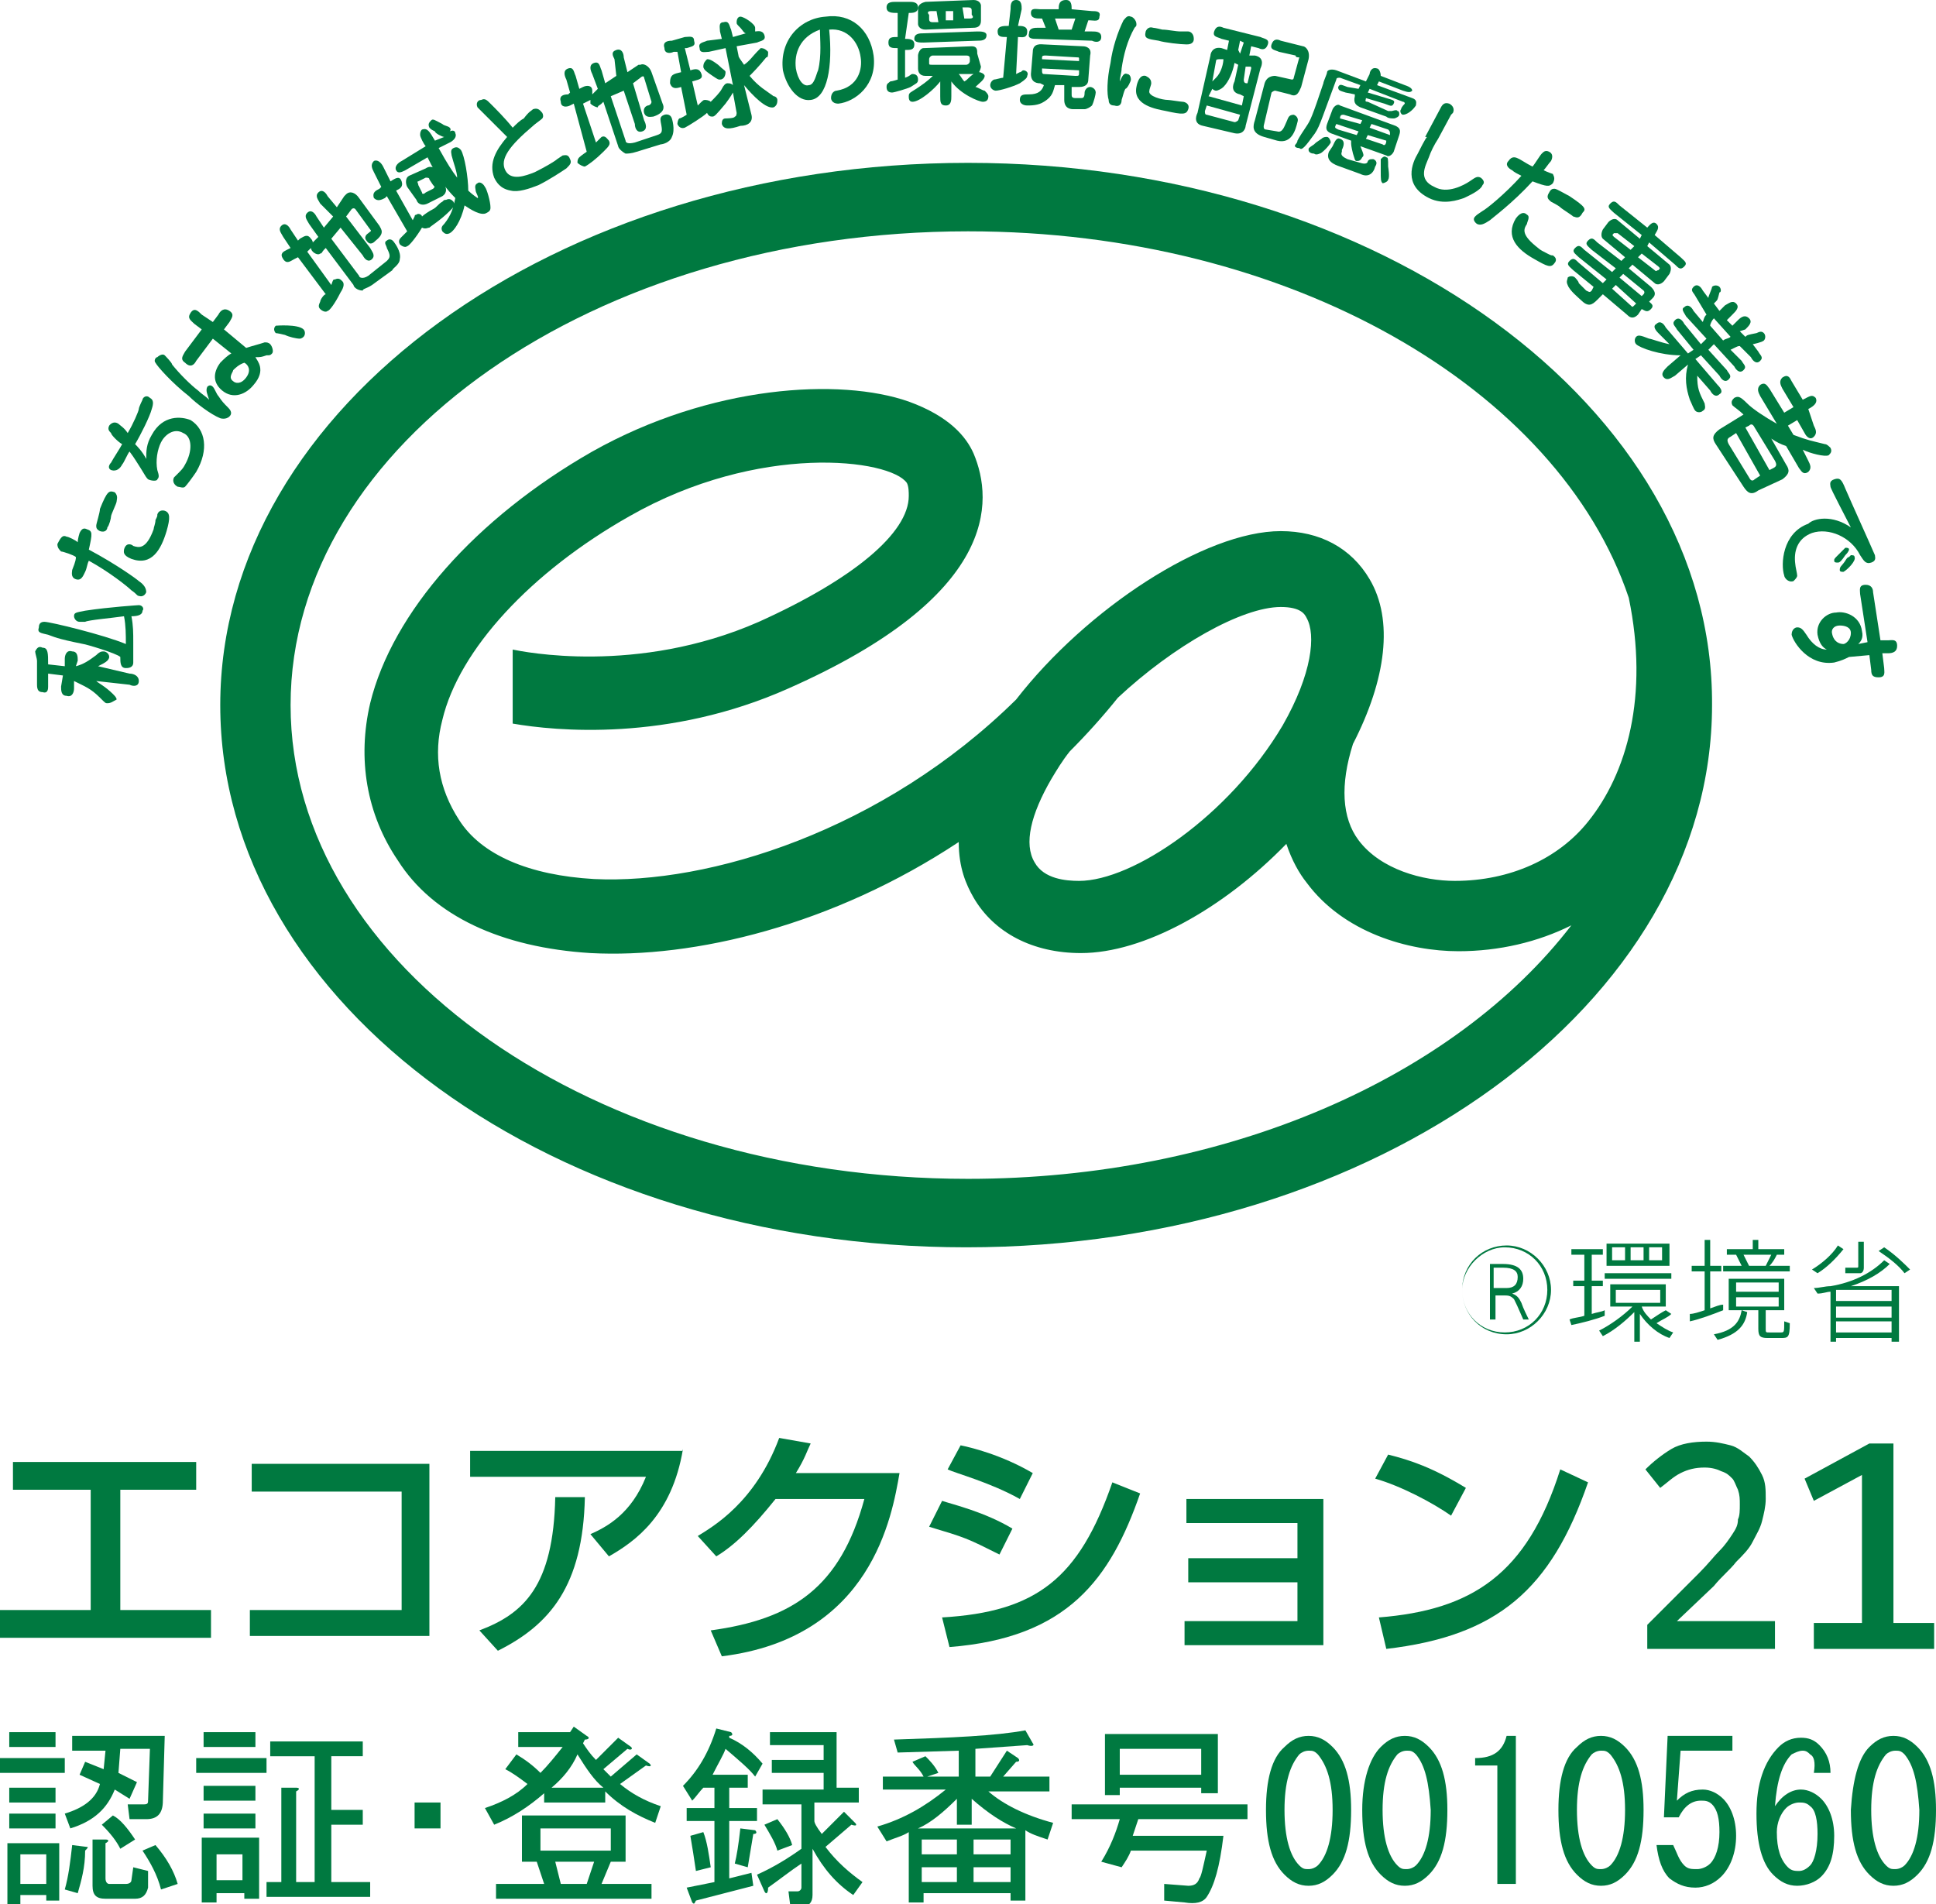 <?xml version="1.0" encoding="UTF-8"?> <svg xmlns="http://www.w3.org/2000/svg" xmlns:xlink="http://www.w3.org/1999/xlink" xmlns:a="http://ns.adobe.com/AdobeSVGViewerExtensions/3.0/" version="1.1" x="0px" y="0px" width="104.6px" height="102.9px" viewBox="0 0 104.6 102.9" style="enable-background:new 0 0 104.6 102.9;" xml:space="preserve"> <style type="text/css"> .st0{fill:#007940;} </style> <defs> </defs> <g> <g> <g> <path class="st0" d="M52.3,8.8C30,8.8,11.9,22,11.9,38.1c0,16.2,18.1,29.3,40.3,29.3c22.2,0,40.3-13.2,40.3-29.3 C92.6,22,74.5,8.8,52.3,8.8z M52.3,63.7c-20.2,0-36.6-11.5-36.6-25.6c0-14.1,16.4-25.6,36.6-25.6c17.4,0,31.9,8.5,35.7,19.8 c1.1,5.3-0.1,9.5-2.2,12.1c-1.6,2-4.2,3.2-7.2,3.2c-1.7,0-4-0.6-5.2-2.2c-0.9-1.2-1-3-0.3-5.2c1.8-3.5,2.2-6.7,0.9-8.9 c-1-1.7-2.7-2.6-4.8-2.6c-4.1,0-10.5,4.2-14.3,9.1c-7.2,7.1-16.6,10-22.8,9.7c-3.5-0.2-6.1-1.3-7.3-3.2c-1.1-1.7-1.4-3.5-0.9-5.4 c0.9-3.8,4.8-8,10.1-11c7-4,14.1-3.1,15-1.8c0.1,0.2,0.1,0.5,0.1,0.7c0,2-3,4.5-8.1,6.8c-6.6,2.9-12.8,1.6-13.3,1.5v4 c2.3,0.4,8.4,1,14.9-1.9c11.3-5,11.1-10.1,10-12.7c-0.4-0.9-1.3-2-3.5-2.8c-3.7-1.3-10.7-0.9-17.1,2.7c-6.3,3.6-10.8,8.7-12,13.6 c-0.7,3-0.2,6,1.5,8.5c1.9,3,5.6,4.7,10.4,5c5.6,0.3,13.1-1.5,19.9-6c0,1.4,0.4,2.3,0.8,3c1.1,1.9,3.2,3,5.8,3 c3.4,0,7.7-2.4,11.1-5.9c0.3,0.9,0.7,1.6,1.1,2.1c2,2.7,5.5,3.7,8.2,3.7c2.2,0,4.3-0.5,6.1-1.4C78.6,58.2,66.3,63.7,52.3,63.7z M56.8,42.1c0.3-0.5,0.6-1,1-1.5c0.9-0.9,1.8-1.9,2.6-2.9c3-2.8,6.7-4.9,8.8-4.9c1.1,0,1.3,0.4,1.4,0.6c0.5,0.9,0.3,3-1.3,5.8 c-2.9,4.9-8.1,8.4-11,8.4c-0.7,0-1.9-0.1-2.4-1C55.3,45.6,55.7,44,56.8,42.1z"></path> </g> <g> <g> <path class="st0" d="M96.2,89.1H89v-1.3l2.8-2.8c0.5-0.5,0.8-0.9,1.1-1.2c0.3-0.3,0.5-0.6,0.7-0.9c0.2-0.3,0.3-0.5,0.3-0.8 c0.1-0.2,0.1-0.5,0.1-0.8c0-0.3,0-0.5-0.1-0.8c-0.1-0.2-0.2-0.5-0.3-0.6c-0.2-0.2-0.3-0.3-0.6-0.4c-0.2-0.1-0.5-0.2-0.9-0.2 c-0.5,0-0.9,0.1-1.3,0.3c-0.4,0.2-0.7,0.5-1.1,0.8l-0.8-1c0.4-0.4,0.9-0.8,1.4-1.1c0.5-0.3,1.2-0.4,1.9-0.4 c0.5,0,0.9,0.1,1.3,0.2c0.4,0.1,0.7,0.4,1,0.6c0.3,0.3,0.5,0.6,0.7,1c0.2,0.4,0.2,0.8,0.2,1.3c0,0.4-0.1,0.8-0.2,1.2 c-0.1,0.4-0.3,0.7-0.5,1.1c-0.2,0.4-0.5,0.7-0.9,1.1c-0.3,0.4-0.8,0.8-1.2,1.3l-2,1.9h5.3V89.1z"></path> <path class="st0" d="M104.5,89.1h-6.5v-1.4h2.6v-8L98,81.1l-0.5-1.2L101,78h1.3v9.7h2.2V89.1z"></path> </g> <g> <path class="st0" d="M10.6,79v1.5H6.5V87h4.9v1.5H0V87h4.9v-6.5H0.7V79H10.6z"></path> <path class="st0" d="M23.2,79.1v9.3h-9.7V87h8.2v-6.4h-8.1v-1.5H23.2z"></path> <path class="st0" d="M36.9,78.3c-0.6,3.6-2.6,5-4,5.8l-1-1.2c0.9-0.4,2.2-1.1,3-3.1h-9.5v-1.4H36.9z M25.9,88.1 c2.4-0.9,4-2.4,4.1-7.2l1.6,0c-0.1,4.8-1.9,6.9-4.7,8.3L25.9,88.1z"></path> <path class="st0" d="M48.6,79.6c-0.4,2.3-1.5,8.9-9.6,9.9l-0.6-1.4c4.4-0.6,7-2.3,8.3-7.1h-4.8c-1.2,1.5-2.2,2.5-3.2,3.1l-1-1.1 c0.8-0.5,3.1-1.8,4.4-5.3l1.7,0.3c-0.2,0.4-0.3,0.8-0.8,1.6H48.6z"></path> <path class="st0" d="M54,84c-1.8-0.9-1.8-0.9-3.8-1.5l0.7-1.4c0.6,0.2,2.3,0.6,3.8,1.5L54,84z M50.9,87.4 c5.1-0.3,7.4-2.1,9.2-7.3l1.5,0.6c-1.6,4.6-3.9,7.8-10.3,8.3L50.9,87.4z M55.1,81c-1.6-0.9-3.5-1.4-3.9-1.6l0.7-1.3 c0.5,0.1,2.2,0.5,3.9,1.5L55.1,81z"></path> <path class="st0" d="M71.5,80.9v8H64v-1.3h6.1v-2.1h-5.9v-1.3h5.9v-1.9h-6v-1.3H71.5z"></path> <path class="st0" d="M78.4,81.9c-1-0.7-2.7-1.6-4.1-2l0.7-1.3c1.2,0.3,2.4,0.7,4.2,1.8L78.4,81.9z M74.5,87.4c5-0.4,8-2.3,9.8-8 l1.5,0.7c-2,5.8-4.9,8.3-10.9,9L74.5,87.4z"></path> </g> </g> <g> <path class="st0" d="M83.8,69.7c0,1.3-1.1,2.4-2.4,2.4c-1.4,0-2.4-1.1-2.4-2.4c0-1.4,1.1-2.4,2.4-2.4 C82.7,67.3,83.8,68.4,83.8,69.7L83.8,69.7z M79,69.7c0,1.3,1,2.3,2.3,2.3c1.3,0,2.3-1,2.3-2.3c0-1.3-1-2.3-2.3-2.3 C80.1,67.4,79,68.5,79,69.7L79,69.7z M80.5,71.2v-2.9h0.7c0.8,0,1.1,0.3,1.1,0.8c0,0.4-0.2,0.7-0.6,0.8c0.3,0.1,0.4,0.3,0.5,0.5 c0.1,0.3,0.3,0.7,0.4,0.9h-0.3c-0.3-0.7-0.4-0.9-0.5-1.1c-0.2-0.2-0.3-0.2-0.6-0.2h-0.4v1.3H80.5z M82,69c0-0.3-0.2-0.5-0.8-0.5 h-0.5v1.1h0.7C81.8,69.6,82,69.4,82,69z"></path> <path class="st0" d="M85.6,71.1v-1.6H85v-0.3h0.6v-1.4h-0.7v-0.3h1.7v0.3H86v1.4h0.6v0.3H86V71c0.3-0.1,0.5-0.1,0.7-0.2l0,0.3 c-0.5,0.2-1.3,0.4-1.8,0.5l-0.1-0.3C85,71.2,85.3,71.2,85.6,71.1z M90.3,71c-0.2,0.2-0.5,0.3-0.8,0.5c0.3,0.2,0.6,0.4,0.9,0.5 l-0.2,0.3c-0.6-0.2-1.2-0.7-1.6-1.3v1.5h-0.3v-1.6c-0.5,0.5-1.1,1-1.7,1.3l-0.2-0.3c0.6-0.3,1.3-0.8,1.8-1.3H87v-1.2h3v1.2h-1.3 c0.1,0.3,0.3,0.5,0.5,0.7c0.3-0.2,0.6-0.4,0.8-0.5L90.3,71z M90.3,68.8v0.3h-3.6v-0.3H90.3z M90.2,67.2v1.2h-3.4v-1.2H90.2z M87.1,68.1h0.7v-0.7h-0.7V68.1z M87.3,70.4h2.4v-0.7h-2.4V70.4z M88.8,68.1v-0.7h-0.7v0.7H88.8z M89.8,68.1v-0.7h-0.7v0.7H89.8z "></path> <path class="st0" d="M92.1,70.8v-2.1h-0.7v-0.3h0.7v-1.4h0.3v1.4H93v0.3h-0.6v2c0.3-0.1,0.5-0.2,0.7-0.2c0,0,0,0.1,0,0.3 c-0.5,0.2-1.3,0.5-1.8,0.6L91.3,71C91.5,71,91.8,70.9,92.1,70.8z M94.4,70.9c-0.1,0.7-0.5,1.2-1.6,1.5l-0.2-0.3 c1.1-0.2,1.4-0.7,1.5-1.3L94.4,70.9z M94.1,68.4c-0.1-0.2-0.2-0.4-0.3-0.6h-0.5v-0.3h1.4v-0.5h0.3v0.5h1.4v0.3h-0.4 c-0.1,0.2-0.2,0.4-0.4,0.6h1.1v0.3h-3.6v-0.3H94.1z M95.4,71.8c0,0.2,0,0.2,0.2,0.2c0.2,0,0.4,0,0.6,0c0.2,0,0.2,0,0.2-0.6 l0.3,0.1c0,0.8-0.1,0.8-0.5,0.8c-0.2,0-0.5,0-0.7,0c-0.4,0-0.5-0.1-0.5-0.5v-1h-1.6v-1.7h3v1.7h-1V71.8z M93.8,69.8h2.3v-0.5 h-2.3V69.8z M93.8,70.6h2.3v-0.5h-2.3V70.6z M95.4,68.4c0.1-0.2,0.2-0.4,0.3-0.6h-1.5c0.1,0.2,0.2,0.4,0.3,0.6H95.4z"></path> <path class="st0" d="M99.6,67.5c-0.4,0.5-0.9,1-1.4,1.3l-0.3-0.2c0.5-0.3,1.1-0.8,1.4-1.3L99.6,67.5z M99.2,72.3v0.2h-0.3v-2.7 c-0.2,0-0.4,0.1-0.7,0.1l-0.2-0.3c0.3,0,0.6-0.1,0.9-0.1v0h0c1.2-0.2,2.2-0.7,2.9-1.4l0.3,0.2c-0.5,0.5-1.2,0.9-2.1,1.2h2.6v3 h-0.4v-0.2H99.2z M102.2,70.3v-0.6h-3v0.6H102.2z M102.2,71.2v-0.6h-3v0.6H102.2z M102.2,72v-0.6h-3V72H102.2z M100.7,67.1v1.4 c0,0.2-0.1,0.3-0.2,0.3c-0.1,0-0.5,0-0.8,0l0-0.3c0.2,0,0.5,0,0.6,0c0.1,0,0.1,0,0.1-0.1v-1.3H100.7z M101.8,67.4 c0.6,0.4,1.1,0.9,1.4,1.2l-0.3,0.2c-0.3-0.4-0.8-0.8-1.4-1.2L101.8,67.4z"></path> </g> <g> <path class="st0" d="M4.1,36c0.4-0.1,0.7-0.3,1.1-0.6c0.2-0.2,0.3-0.2,0.4-0.2c0.1,0,0.3,0.1,0.3,0.3c0,0.1-0.1,0.2-0.1,0.2 c-0.1,0.1-0.3,0.2-0.5,0.3L7,36.4c0.2,0,0.5,0.1,0.5,0.4c0,0.3-0.3,0.3-0.5,0.2l-1.8-0.2c0.1,0.1,0.5,0.3,0.9,0.7 c0.1,0.1,0.2,0.2,0.2,0.3C6.1,37.9,6,38,5.8,38c-0.1,0-0.1,0-0.4-0.3c-0.5-0.5-0.8-0.6-1.4-0.9l0,0.4c0,0.2-0.1,0.5-0.4,0.4 c-0.3,0-0.3-0.3-0.3-0.5l0.1-0.6l-0.8-0.1c0,0.2,0,0.4,0,0.7c0,0.1,0,0.4-0.3,0.3C2.1,37.4,2,37.3,2,37c0-0.5,0-0.8,0-1.3 c0-0.1-0.1-0.4-0.1-0.5C2,35,2.1,34.9,2.3,35c0.3,0,0.3,0.3,0.3,0.9L3.5,36l0-0.4c0-0.2,0.1-0.5,0.4-0.4c0.3,0,0.3,0.3,0.3,0.5 L4.1,36L4.1,36z M4.5,34.8c-1.5-0.3-1.6-0.4-1.9-0.5c-0.4-0.1-0.6-0.1-0.5-0.4c0-0.2,0.1-0.3,0.3-0.3c0.3,0,3.2,0.7,4.4,1.2 c0-0.5,0-1-0.1-1.5c-0.7,0.1-1.9,0.2-2.1,0.3c-0.2,0-0.2,0-0.3,0c-0.2,0-0.3-0.2-0.3-0.3c0-0.2,0.1-0.2,0.6-0.3 c1.3-0.2,2.9-0.3,2.9-0.3c0.2,0,0.3,0.2,0.2,0.3c0,0.2-0.2,0.3-0.6,0.3c0.1,0.5,0.1,0.9,0.1,1.4c0,0.4,0,1,0,1.1 c0,0.3-0.3,0.3-0.4,0.3c-0.3,0-0.3-0.3-0.3-0.6C6.3,35.3,4.6,34.8,4.5,34.8z"></path> <path class="st0" d="M7.5,31.4c0.3,0.2,0.4,0.4,0.4,0.6c0,0-0.1,0.3-0.4,0.2c-0.1,0-0.1-0.1-0.4-0.3c-0.2-0.2-1.2-1-2.3-1.6 c-0.1,0.2-0.1,0.4-0.2,0.6c-0.1,0.2-0.2,0.5-0.5,0.4c-0.3-0.1-0.2-0.4-0.2-0.5c0.2-0.5,0.2-0.6,0.2-0.7c-0.1-0.1-0.7-0.3-0.8-0.3 c-0.1-0.1-0.2-0.2-0.2-0.4C3.3,29,3.4,28.9,3.6,29c0.1,0,0.5,0.2,0.6,0.3c0-0.2,0.1-0.5,0.1-0.5c0.1-0.2,0.2-0.3,0.4-0.2 c0.3,0.1,0.3,0.2,0.1,1.1C6.3,30.5,7.4,31.3,7.5,31.4z M6.3,27.1c0,0.1-0.3,0.7-0.3,0.8c0,0.1-0.1,0.5-0.2,0.6 c0,0.1-0.1,0.3-0.4,0.2c-0.2-0.1-0.2-0.2-0.2-0.3c0-0.1,0.2-0.7,0.2-0.9c0.4-1,0.5-1,0.8-0.9C6.4,26.8,6.3,27,6.3,27.1z M7.2,29.5c0.3,0.1,0.7,0.2,1.1-0.9c0-0.1,0.1-0.3,0.1-0.5c0.1-0.2,0.1-0.2,0.1-0.3c0.1-0.3,0.4-0.2,0.4-0.2 C9.2,27.7,9.2,28,9,28.7c-0.3,1-0.8,1.9-1.9,1.5c-0.5-0.2-0.4-0.4-0.4-0.5C6.8,29.3,7.1,29.4,7.2,29.5z"></path> <path class="st0" d="M6,23.4c-0.1-0.1-0.2-0.2-0.1-0.4c0,0,0.2-0.3,0.5-0.1c0.1,0.1,0.3,0.2,0.5,0.5c0.3-0.5,0.6-1.2,0.6-1.3 c0-0.1,0.2-0.5,0.2-0.5c0-0.1,0.2-0.3,0.4-0.1c0.2,0.1,0.2,0.3,0.1,0.6c-0.1,0.4-0.6,1.4-0.9,1.9c0.1,0.1,0.4,0.4,0.6,0.8 c0-0.4,0-0.8,0.3-1.3c0.6-1.1,1.6-1,2.1-0.8c0.8,0.5,1,1.6,0.3,2.8c-0.2,0.3-0.5,0.7-0.6,0.8c-0.1,0.1-0.3,0-0.4,0 c-0.2-0.1-0.3-0.3-0.2-0.5c0,0,0.1-0.1,0.2-0.2c0.2-0.2,0.3-0.3,0.4-0.5c0.4-0.7,0.4-1.5-0.1-1.7c-0.5-0.3-1,0.1-1.2,0.5 c-0.2,0.4-0.3,1-0.2,1.5c0.1,0.3,0.1,0.4,0,0.5C8.5,26,8.2,26,8,25.9c-0.1-0.1-0.1-0.1-0.4-0.6c-0.2-0.3-0.3-0.5-0.6-0.9 c-0.1,0.1-0.3,0.6-0.4,0.7c-0.1,0.2-0.3,0.4-0.6,0.3C5.8,25.3,5.9,25.1,6,25c0.1-0.2,0.5-0.8,0.6-1C6.4,23.9,6,23.5,6,23.4z"></path> <path class="st0" d="M11.2,20.9c0.1-0.1,0.2-0.1,0.3,0c0.1,0.1,0.2,0.4,0.3,0.5c0.2,0.3,0.3,0.4,0.5,0.6c0.1,0.1,0.3,0.3,0.1,0.5 c-0.2,0.2-0.5,0.1-0.5,0.1c-0.5-0.2-1.3-0.8-1.7-1.2c-0.9-0.7-1.7-1.6-1.8-1.8c-0.1-0.1,0-0.3,0.1-0.3c0.1-0.1,0.3-0.2,0.4-0.1 c0,0,0.4,0.4,0.4,0.5c0.4,0.5,1,1.1,1.4,1.4c0.2,0.2,0.4,0.3,0.6,0.5C11.2,21.3,11.1,21.1,11.2,20.9z M10.5,17.5 c-0.2-0.2-0.4-0.3-0.2-0.6c0.2-0.3,0.4-0.1,0.6,0.1l0.6,0.4l0.3-0.4c0.1-0.2,0.3-0.4,0.6-0.2c0.3,0.2,0.1,0.4,0,0.6l-0.3,0.4 l1.2,1c0.3-0.1,0.7-0.2,1-0.3c0.1,0,0.2,0,0.3,0.1c0.1,0.1,0.2,0.4,0.1,0.5c-0.1,0.1-0.1,0.1-0.3,0.1c-0.3,0.1-0.3,0.1-0.6,0.1 c0.1,0.2,0.6,0.7-0.1,1.5c-0.4,0.5-1.1,0.8-1.7,0.3c-0.6-0.5-0.4-1.1-0.1-1.5c0.2-0.2,0.4-0.4,0.6-0.5l-1-0.8l-0.9,1.2 c-0.1,0.2-0.3,0.4-0.6,0.1c-0.3-0.2-0.1-0.4,0-0.6l0.9-1.2L10.5,17.5z M12.6,20c0,0.1-0.3,0.4,0,0.6c0.1,0.1,0.4,0.2,0.7-0.2 c0.3-0.4,0.1-0.7-0.1-0.8C12.9,19.7,12.7,19.9,12.6,20z"></path> <path class="st0" d="M16.4,17.8c0.1,0.1,0.1,0.3,0,0.4c-0.1,0.1-0.2,0.1-0.2,0.1c-0.2,0-0.6-0.1-0.8-0.2 c-0.4-0.1-0.5-0.1-0.5-0.1c0,0-0.2-0.2,0-0.4C14.9,17.6,16.1,17.5,16.4,17.8z"></path> <path class="st0" d="M17.3,11c-0.1-0.2-0.3-0.4-0.1-0.6c0.2-0.2,0.4,0,0.5,0.2l0.5,0.6l0.4-0.6c0,0,0.1-0.1,0.1-0.1 c0.2-0.2,0.5-0.1,0.7,0.2l1.1,1.5c0.1,0.2,0.3,0.4-0.2,0.8c-0.1,0.1-0.3,0.3-0.5,0c0,0-0.2-0.2,0.1-0.4c0.1-0.1,0.2-0.1,0.1-0.2 l-0.8-1.1c-0.1-0.1-0.2,0-0.2,0l-0.3,0.4l1.3,1.7c0.1,0.2,0.3,0.4,0.1,0.6c-0.2,0.2-0.4,0-0.5-0.2l-1.2-1.5l-0.5,0.6l1.5,2 c0,0.1,0.2,0.2,0.5,0l1-0.8c0.2-0.2,0.2-0.3,0-0.7c0-0.1-0.2-0.3,0-0.4c0,0,0.2-0.2,0.4,0.1c0,0,0.4,0.5,0.3,0.9 c0,0.3-0.4,0.5-0.4,0.6l-1.1,0.8c-0.3,0.2-0.5,0.2-0.5,0.3c-0.3,0-0.5-0.2-0.5-0.3l-1.5-2l-0.1,0.1c-0.1,0.1-0.1,0.2-0.2,0.2 c-0.1,0.1-0.3,0-0.4-0.1c-0.1-0.1-0.1-0.2-0.1-0.2l-0.1,0.1l-0.1,0.1l1.3,1.8c0.1-0.3,0.1-0.3,0.2-0.3c0.2-0.1,0.3,0,0.4,0.1 c0.1,0.1,0.1,0.3-0.1,0.6c-0.3,0.6-0.6,1-0.7,1c-0.1,0.1-0.3,0-0.4-0.1c-0.1-0.1-0.1-0.2,0-0.4c0-0.1,0.2-0.4,0.3-0.4l-1.5-2 l-0.2,0.1c-0.2,0.1-0.4,0.3-0.6,0c-0.2-0.3,0-0.4,0.2-0.5l0.2-0.1l-0.4-0.6c-0.1-0.2-0.3-0.4-0.1-0.6c0.2-0.2,0.4,0,0.5,0.2 l0.4,0.6l0.1-0.1c0.2-0.1,0.4-0.3,0.6,0c0.1,0.1,0.1,0.2,0.1,0.2l0.1-0.1l0.2-0.2l-0.5-0.7c-0.1-0.2-0.3-0.4-0.1-0.6 c0.2-0.2,0.4,0,0.5,0.2l0.4,0.6l0.5-0.6L17.3,11z"></path> <path class="st0" d="M22.3,11.9c0,0,0.1-0.2,0.1-0.2c0-0.1,0.1-0.1,0.1-0.1c0.1-0.1,0.3,0,0.3,0.1c0.1-0.1,0.4-0.3,0.6-0.4 c0.2-0.1,0.3-0.3,0.5-0.4c0.1-0.1,0.1-0.1,0.2-0.1c0.2-0.1,0.3,0,0.4,0.1c0.1,0.2,0,0.3-0.2,0.5c-0.5,0.5-1,0.8-1.1,0.9 c-0.1,0-0.2,0.1-0.4,0c-0.3,0.5-0.7,1-0.8,1c-0.1,0.1-0.3,0-0.4-0.1c-0.1-0.2,0-0.3,0.1-0.4c0,0,0.2-0.2,0.3-0.3l-1.1-1.9 l-0.1,0.1c-0.2,0.1-0.4,0.2-0.6,0c-0.1-0.3,0.1-0.4,0.3-0.5l0.1-0.1l-0.4-0.8c-0.1-0.2-0.2-0.4,0-0.6c0.2-0.1,0.4,0.1,0.5,0.3 l0.4,0.8c0.3-0.2,0.5-0.3,0.6,0c0.1,0.3-0.1,0.4-0.3,0.5L22.3,11.9z M21.9,9.2c-0.2,0.1-0.4,0.2-0.5,0c-0.1-0.2,0.1-0.4,0.3-0.5 L23,7.9c-0.1-0.1-0.3-0.5-0.3-0.6c0-0.1,0-0.2,0.1-0.3c0.3-0.1,0.4,0.1,0.7,0.6L24,7.4c-0.1,0-0.5-0.2-0.5-0.3 C23.3,7,23.3,7,23.2,6.9c-0.1-0.2,0-0.3,0.1-0.4c0.1-0.1,0.2,0,0.6,0.2c0.1,0.1,0.3,0.1,0.4,0.2c0.1,0.1,0,0.2,0,0.2 c0.2-0.1,0.3,0,0.3,0.1c0.1,0.2-0.1,0.4-0.3,0.5l-0.6,0.3c0.5,0.9,0.7,1.2,1,1.6c0-0.3-0.2-0.8-0.3-1.2c0-0.1-0.1-0.3,0.1-0.4 c0.2-0.1,0.3,0,0.4,0.1c0.2,0.3,0.4,1.5,0.4,2.2c0.2,0.2,0.5,0.4,0.5,0.4c0.1,0-0.1-0.3-0.1-0.4c0-0.1-0.1-0.3,0.1-0.4 c0.1-0.1,0.3,0,0.4,0.2c0.1,0.1,0.3,0.8,0.3,1.1c0,0.1,0,0.2-0.2,0.3c-0.3,0.2-0.9-0.2-1.2-0.4c-0.2,0.9-0.6,1.4-0.8,1.5 c-0.2,0.1-0.3,0-0.4-0.1c-0.1-0.2,0-0.3,0.1-0.4c0.4-0.5,0.5-0.9,0.6-1.4c-0.2-0.2-0.7-0.7-1.3-1.8l-0.2-0.4L21.9,9.2z M22,10.1 c-0.1-0.2-0.1-0.5,0.1-0.6L23,9.1c0.3-0.2,0.5,0,0.6,0.1L24,10c0.1,0.1,0.2,0.4-0.1,0.6l-0.8,0.4c-0.2,0.1-0.5,0.1-0.6-0.2 L22,10.1z M23.2,9.7c0-0.1-0.1-0.1-0.2-0.1l-0.4,0.2c-0.1,0,0,0.1,0,0.2l0.2,0.4c0,0.1,0.1,0.1,0.2,0l0.4-0.2 c0.1-0.1,0.1-0.1,0-0.2L23.2,9.7z"></path> <path class="st0" d="M26.4,6.4C26,6,25.9,5.9,25.8,5.8c-0.1-0.2,0-0.4,0.2-0.4c0.2-0.1,0.3,0,0.5,0.2c0.3,0.3,0.8,0.8,1.2,1.3 c0.2-0.2,0.4-0.4,0.6-0.5C28.6,6,28.7,6,28.8,5.9c0.3-0.1,0.4,0.1,0.5,0.2c0.1,0.2,0,0.3,0,0.3c-0.1,0.1-0.4,0.3-0.5,0.4 c-1.3,1.1-1.8,1.8-1.5,2.4c0.3,0.6,1.1,0.3,1.6,0.1c0.6-0.3,1.1-0.6,1.2-0.7c0,0,0.3-0.2,0.3-0.2c0.1,0,0.3-0.1,0.4,0.2 c0.1,0.2,0,0.3-0.2,0.5c-0.3,0.2-0.9,0.6-1.5,0.9c-0.5,0.2-1.1,0.4-1.5,0.3c-0.6-0.1-0.8-0.5-0.9-0.7c-0.3-0.8,0.1-1.5,0.7-2.2 C27.1,7.1,26.7,6.7,26.4,6.4z"></path> <path class="st0" d="M33.2,3.2C33.1,3,33,2.8,33.3,2.7c0.3-0.1,0.4,0.2,0.4,0.4l0.2,0.8l0.6-0.4c0,0,0.1,0,0.1,0 c0.2-0.1,0.5,0.1,0.6,0.4l0.6,1.7c0.1,0.2,0.1,0.5-0.5,0.7c-0.1,0-0.4,0.1-0.5-0.2c0,0-0.1-0.3,0.2-0.4c0.1,0,0.2-0.1,0.2-0.2 l-0.4-1.3c0-0.1-0.1-0.1-0.2,0l-0.4,0.3l0.6,2c0.1,0.2,0.2,0.5-0.1,0.6c-0.3,0.1-0.4-0.2-0.4-0.4l-0.6-1.8L33,5.2l0.8,2.4 c0,0.1,0.1,0.2,0.5,0.1l1.2-0.4c0.3-0.1,0.3-0.2,0.2-0.7c0-0.1-0.1-0.3,0.2-0.4c0,0,0.3-0.1,0.4,0.2c0,0,0.2,0.6,0,1 c-0.1,0.3-0.5,0.4-0.6,0.4l-1.3,0.4c-0.3,0.1-0.5,0.1-0.6,0.1c-0.2-0.1-0.4-0.3-0.4-0.4l-0.8-2.4l-0.1,0.1 c-0.1,0.1-0.2,0.1-0.2,0.2c-0.1,0-0.3-0.1-0.4-0.2c0-0.1,0-0.2,0-0.2l-0.2,0.1l-0.2,0.1l0.7,2.1c0.2-0.2,0.2-0.2,0.3-0.3 c0.2-0.1,0.3,0.1,0.4,0.2c0.1,0.2,0,0.3-0.3,0.6c-0.4,0.4-0.8,0.7-1,0.8c-0.1,0-0.3-0.1-0.4-0.2c0-0.1,0-0.2,0.1-0.3 c0.1-0.1,0.4-0.3,0.4-0.3L31,5.6l-0.2,0.1c-0.2,0.1-0.5,0.1-0.5-0.2c-0.1-0.3,0.1-0.4,0.4-0.4L30.8,5l-0.2-0.7 c-0.1-0.2-0.2-0.5,0.1-0.6c0.3-0.1,0.3,0.2,0.4,0.4l0.2,0.7l0.2-0.1c0.2-0.1,0.5-0.1,0.5,0.2c0,0.1,0,0.2,0,0.2l0.1-0.1l0.2-0.2 l-0.3-0.8c-0.1-0.2-0.2-0.5,0.1-0.6c0.3-0.1,0.3,0.2,0.4,0.4l0.2,0.7l0.6-0.4L33.2,3.2z"></path> <path class="st0" d="M37.3,3.8c0.3-0.1,0.5-0.1,0.6,0.2c0.1,0.3-0.2,0.3-0.5,0.4l0.3,1.3C38,5.4,38,5.4,38.1,5.4 c0,0,0.2,0,0.3,0.1c0.2-0.2,0.5-0.5,0.6-0.7c0.1-0.2,0.2-0.3,0.3-0.3c0.1,0,0.2,0,0.3,0.1l-0.4-2l-0.9,0.2 c-0.2,0-0.5,0.1-0.5-0.2c-0.1-0.3,0.2-0.3,0.4-0.4L39,2.1l-0.1-0.4c0-0.2-0.1-0.5,0.2-0.5c0.3-0.1,0.3,0.2,0.4,0.4L39.6,2 l0.7-0.2c-0.1,0-0.2-0.2-0.3-0.3c-0.2-0.2-0.2-0.2-0.2-0.3c0-0.2,0.1-0.3,0.2-0.3c0.2,0,0.8,0.4,0.8,0.6c0,0.1,0,0.1,0,0.2 c0.1,0,0.4-0.1,0.5,0.2c0.1,0.3-0.2,0.3-0.4,0.4l-1.1,0.2l0.1,0.5c0,0.1,0.1,0.2,0.3,0.5c0.3-0.2,0.5-0.5,0.7-0.7 c0.1-0.1,0.2-0.2,0.2-0.2c0.2,0,0.3,0.1,0.4,0.2c0,0.2,0,0.3-0.1,0.3C41,3.6,40.6,4,40.5,4.1c0.5,0.6,0.9,0.8,1.3,1.1 c0.1,0,0.2,0.1,0.2,0.2c0,0.1,0,0.3-0.2,0.4c-0.4,0.1-1.1-0.6-1.6-1.2l0.4,1.6c0.1,0.4-0.2,0.6-0.6,0.6C39.4,7,39.1,7,39,6.7 c0-0.1,0-0.3,0.2-0.3c0,0,0.5,0,0.5-0.1c0.1,0,0.1-0.2,0.1-0.2l-0.2-1.1c-0.1,0.2-0.4,0.6-0.4,0.6c-0.5,0.6-0.6,0.7-0.7,0.7 c-0.1,0-0.2,0-0.3-0.2c-0.2,0.2-1,0.7-1.2,0.8c-0.3,0.1-0.4-0.2-0.4-0.2c0,0,0-0.2,0.1-0.3c0.1,0,0.4-0.2,0.4-0.2l-0.3-1.5 c-0.3,0.1-0.5,0.1-0.6-0.2C36.2,4,36.4,4,36.8,3.9l-0.2-1.1l-0.2,0c-0.2,0.1-0.5,0.1-0.5-0.2c-0.1-0.3,0.1-0.4,0.4-0.4L37,2 c0.2,0,0.5-0.1,0.5,0.2c0.1,0.3-0.1,0.3-0.4,0.4l-0.1,0L37.3,3.8z M38.9,4.3c-0.1,0-0.1,0-0.4-0.2c0,0-0.3-0.2-0.4-0.3 C38.1,3.8,38,3.7,38,3.6c0-0.2,0.1-0.3,0.2-0.4c0.1,0,0.2,0,0.6,0.3c0.3,0.3,0.4,0.3,0.4,0.4C39.2,4.1,39.1,4.3,38.9,4.3z"></path> <path class="st0" d="M43.8,5.4c-0.7,0.1-1.3-0.7-1.5-1.6c-0.2-1.6,0.9-2.8,2.3-2.9C46,0.7,47,1.6,47.2,3c0.2,1.6-1,2.5-1.9,2.6 c-0.4,0-0.4-0.3-0.4-0.3c0-0.3,0.2-0.4,0.3-0.4c1.2-0.2,1.4-1.2,1.3-1.8c-0.1-0.8-0.7-1.6-1.7-1.5C45,3.6,44.7,5.3,43.8,5.4z M43,3.7c0.1,0.6,0.4,1,0.7,0.9c0.3,0,0.4-0.6,0.5-0.8c0.2-0.8,0.1-1.7,0.1-2.2C43.2,2,42.9,2.9,43,3.7z"></path> <path class="st0" d="M48.9,2.1c0.2,0,0.5,0,0.5,0.3c0,0.3-0.2,0.3-0.5,0.3l0,1.5C49.2,4.1,49.2,4,49.3,4c0.2,0,0.3,0.1,0.3,0.3 c0,0.2-0.1,0.2-0.4,0.4C49,4.8,48.3,5,48.2,5c-0.2,0-0.3-0.1-0.3-0.3c0-0.2,0.1-0.2,0.2-0.3c0.1,0,0.4-0.1,0.4-0.1l0-1.7 c-0.3,0-0.5,0-0.5-0.3c0-0.3,0.2-0.3,0.5-0.3l0-1.3c-0.3,0-0.6,0-0.6-0.3c0-0.3,0.3-0.3,0.5-0.3l0.7,0c0.2,0,0.5,0,0.5,0.3 c0,0.3-0.3,0.3-0.5,0.3L48.9,2.1z M53,3.6c0,0,0,0.1-0.1,0.3c0.1,0,0.3,0.1,0.3,0.2c0,0.2-0.3,0.4-0.5,0.6c0.1,0,0.4,0.2,0.5,0.2 c0.1,0.1,0.2,0.2,0.2,0.3c0,0.2-0.1,0.3-0.3,0.3c-0.2,0-1.2-0.4-1.7-1.1l0,0.8c0,0.2,0,0.5-0.3,0.5c-0.3,0-0.3-0.2-0.3-0.5l0-0.8 c-0.3,0.4-1.1,1.1-1.5,1.1c-0.2,0-0.2-0.2-0.2-0.3c0-0.2,0.1-0.2,0.4-0.4c0.3-0.2,0.6-0.4,0.9-0.7l-0.4,0c-0.3,0-0.4-0.2-0.4-0.4 l0-0.7c0-0.1,0.1-0.4,0.3-0.4l2.6-0.1c0.3,0,0.3,0.2,0.3,0.4L53,3.6z M49.9,2.3c-0.2,0-0.5,0-0.5-0.2c0-0.3,0.3-0.3,0.5-0.3 l2.9-0.1c0.2,0,0.5,0,0.5,0.2c0,0.3-0.3,0.3-0.5,0.3L49.9,2.3z M52.6,0C52.9,0,53,0.2,53,0.3l0,0.8c0,0.1,0,0.4-0.4,0.4L50,1.6 c-0.3,0-0.4-0.2-0.4-0.3l0-0.8c0-0.1,0-0.3,0.4-0.4L52.6,0z M50.6,0.6l-0.3,0c-0.2,0-0.2,0.1-0.1,0.2l0,0.2c0,0.1,0,0.2,0.2,0.2 l0.3,0L50.6,0.6z M50.4,3c-0.1,0-0.2,0.1-0.2,0.2l0,0.2c0,0.1,0,0.1,0.2,0.1l1.8,0c0.1,0,0.2-0.1,0.2-0.2l0-0.1 c0-0.1,0-0.2-0.2-0.2L50.4,3z M51.1,1.1l0.4,0l0-0.5l-0.4,0L51.1,1.1z M51.8,4c0.1,0.1,0.2,0.3,0.3,0.4c0.2-0.1,0.2-0.2,0.5-0.4 c0,0,0,0-0.1,0L51.8,4z M52.1,1l0.3,0c0.2,0,0.2-0.1,0.1-0.2l0-0.2c0-0.1,0-0.2-0.2-0.2l-0.3,0L52.1,1z"></path> <path class="st0" d="M54.9,4c0,0,0.2-0.1,0.2-0.1c0.1,0,0.1-0.1,0.2-0.1c0.1,0,0.3,0.1,0.2,0.3c0,0.1-0.1,0.2-0.4,0.4 c-0.4,0.2-1.1,0.4-1.3,0.4c-0.1,0-0.3-0.1-0.3-0.3c0,0,0-0.2,0.2-0.3c0.1,0,0.4-0.1,0.5-0.1L54.4,2c-0.3,0-0.5,0-0.5-0.3 c0-0.3,0.3-0.3,0.6-0.3l0.1-0.9c0-0.2,0-0.5,0.3-0.5c0.3,0,0.3,0.3,0.3,0.5L55,1.4c0.2,0,0.5,0,0.5,0.3C55.5,2.1,55.2,2,55,2 L54.9,4z M56.2,4.5c-0.1,0-0.5,0-0.5-0.5l0.1-1.2c0-0.5,0.5-0.4,0.6-0.4l2.1,0.1c0.2,0,0.5,0.1,0.4,0.5l-0.1,1.3 c0,0.4-0.4,0.4-0.5,0.4l-0.4,0l0,0.4c0,0.1,0,0.2,0.2,0.2l0.3,0c0.1,0,0.2,0,0.2-0.3c0-0.1,0.1-0.3,0.3-0.3 c0.1,0,0.3,0.1,0.3,0.3c0,0.1-0.1,0.5-0.2,0.7c-0.1,0.1-0.3,0.2-0.4,0.2l-0.6,0c-0.1,0-0.5,0-0.5-0.5l0-0.8l-0.5,0 c-0.1,0.3-0.1,0.6-0.6,0.9c-0.3,0.2-0.7,0.2-0.9,0.2c-0.2,0-0.4-0.1-0.4-0.3c0-0.3,0.2-0.3,0.5-0.3c0.5,0,0.7-0.2,0.8-0.5 L56.2,4.5z M57.2,0.5c0-0.2,0-0.5,0.4-0.5c0.3,0,0.3,0.3,0.3,0.5l1.1,0.1c0.2,0,0.5,0,0.4,0.3c0,0.3-0.3,0.2-0.5,0.2l-0.1,0 l-0.2,0.6l0.4,0c0.2,0,0.5,0,0.5,0.3c0,0.3-0.3,0.3-0.5,0.2L56,2.1c-0.2,0-0.5,0-0.4-0.3c0-0.3,0.3-0.3,0.5-0.3l0.4,0L56.3,1 l-0.1,0c-0.2,0-0.5,0-0.5-0.3c0-0.3,0.3-0.2,0.5-0.2L57.2,0.5z M56.3,3.7l0,0.1c0,0.1,0,0.2,0.1,0.2l1.7,0.1c0.2,0,0.2,0,0.2-0.2 l0-0.1L56.3,3.7z M58.3,3.3l0-0.1c0-0.1,0-0.1-0.1-0.1l-1.7-0.1c-0.1,0-0.2,0-0.2,0.1l0,0.1L58.3,3.3z M57,1l0.2,0.6l0.7,0 l0.2-0.6L57,1z"></path> <path class="st0" d="M60.9,4c0.1,0,0.2,0.1,0.2,0.3c0,0.1-0.2,0.5-0.3,0.5c-0.1,0.2-0.1,0.3-0.2,0.6c0,0.2-0.1,0.4-0.4,0.3 c-0.2,0-0.3-0.1-0.3-0.3c-0.1-0.3-0.1-1.1,0.1-2c0.1-0.8,0.4-1.7,0.7-2.3c0.1-0.1,0.2-0.3,0.4-0.2c0.1,0,0.3,0.2,0.3,0.4 c0,0.1,0,0.1-0.1,0.2c-0.4,0.7-0.6,1.5-0.7,2.2c0,0.2-0.1,0.5-0.1,0.7C60.6,4.2,60.7,3.9,60.9,4z M62.2,4.5 c0,0.1-0.1,0.3-0.1,0.4c-0.1,0.3,0.7,0.5,1,0.5c0.1,0,0.7,0.1,0.8,0.1c0.1,0,0.4,0.1,0.3,0.4C64.1,6.2,63.9,6.2,63,6 c-0.5-0.1-1.8-0.3-1.6-1.3c0,0,0.1-0.7,0.5-0.6C62.1,4.2,62.2,4.3,62.2,4.5z M62.3,1.5c0.1,0,0.5,0.1,0.5,0.1 c0.3,0,0.7,0.1,1,0.1c0.1,0,0.4,0,0.4,0c0.1,0,0.3,0.1,0.3,0.4c0,0.3-0.3,0.3-0.4,0.3c-0.3,0-1.2-0.1-1.5-0.2 c-0.6-0.1-0.8-0.1-0.7-0.5C61.9,1.7,62,1.4,62.3,1.5z"></path> <path class="st0" d="M67.5,3L67.8,3c0.5,0.1,0.4,0.5,0.3,0.7l-0.8,3.1c0,0.1-0.1,0.5-0.6,0.4L65,6.8c-0.5-0.1-0.4-0.5-0.3-0.7 L65.4,3c0-0.1,0.1-0.5,0.6-0.4l0.3,0.1l0.1-0.5L66,2.1c-0.2-0.1-0.5-0.1-0.4-0.4c0.1-0.3,0.3-0.3,0.5-0.2l2,0.5 c0.2,0.1,0.5,0.1,0.4,0.4c-0.1,0.3-0.3,0.3-0.5,0.2l-0.4-0.1L67.5,3z M65.2,5.7L65.1,6c0,0.1,0,0.2,0.1,0.2l1.5,0.4 c0.1,0,0.2-0.1,0.2-0.1L67,6.2L65.2,5.7z M65.3,5.2l1.8,0.5l0.1-0.5L67,5.1c-0.5-0.1-0.4-0.5-0.3-0.7l0.2-0.9l-0.2-0.1 c-0.1,0.5-0.3,1-0.6,1.3c-0.1,0.1-0.3,0.2-0.4,0.2c0,0-0.1,0-0.2-0.1L65.3,5.2z M65.5,4.4c0,0,0.2-0.2,0.2-0.2 c0.3-0.3,0.4-0.8,0.4-1l-0.2,0c-0.1,0-0.2,0-0.2,0.1L65.5,4.4z M67.2,2.3l-0.2-0.1l-0.1,0.5L67,2.9L67.2,2.3z M67.2,4.3 c0,0.2,0.1,0.2,0.2,0.2l0,0l0.2-0.8c0-0.1,0-0.1-0.1-0.1l-0.2,0L67.2,4.3z M70.4,2.5c0.1,0,0.4,0.2,0.3,0.7l-0.4,1.5 c-0.1,0.2-0.2,0.6-0.6,0.4l-0.8-0.2c-0.1,0-0.2,0.1-0.2,0.1l-0.4,1.7c0,0-0.1,0.3,0.1,0.3l0.6,0.1c0.3,0.1,0.4-0.3,0.5-0.5 c0.1-0.2,0.1-0.4,0.4-0.4c0,0,0.3,0.1,0.2,0.4c-0.1,0.4-0.3,1.2-1.1,1l-0.7-0.2c-0.7-0.2-0.6-0.6-0.5-0.9l0.5-1.9 c0.1-0.5,0.5-0.5,0.6-0.5l0.9,0.2c0.1,0,0.1-0.1,0.1-0.1l0.3-1.1C70.1,3.1,70,3.1,70,3l-0.9-0.2c-0.2-0.1-0.5-0.1-0.4-0.4 c0.1-0.3,0.3-0.3,0.5-0.2L70.4,2.5z"></path> <path class="st0" d="M73.4,4.8l0.1-0.2l-1.1-0.4c-0.1,0-0.2,0-0.2,0.1c-0.9,2.4-0.9,2.6-1.3,3.1c-0.5,0.7-0.6,0.7-0.7,0.6 C70,8,69.9,7.9,70,7.8c0,0,0.1-0.1,0.1-0.2c0.1-0.2,0.3-0.5,0.5-0.8c0.2-0.3,0.3-0.5,0.9-2.3c0-0.1,0.2-0.5,0.2-0.6 c0-0.1,0.2-0.2,0.5-0.1l1.6,0.6L74,4c0-0.1,0.1-0.4,0.4-0.3c0.1,0,0.2,0.2,0.2,0.4l1.3,0.5c0.3,0.1,0.4,0.2,0.4,0.3 c-0.1,0.1-0.2,0.1-0.5,0l-1.3-0.5l-0.1,0.2l1.9,0.7c0.3,0.1,0.2,0.3,0.2,0.4C76.3,6,76,6.2,75.8,6.2c-0.1,0-0.2-0.2-0.1-0.3 c0-0.1,0.2-0.3,0.2-0.3c0,0,0-0.1-0.1-0.1L74,4.8L73.9,5l1,0.3c0.3,0.1,0.5,0.1,0.4,0.3c-0.1,0.2-0.2,0.1-0.5,0l-1-0.3 c0,0.1-0.1,0.2,0.1,0.2L75,6c0.1,0,0.1,0,0.2,0c0,0,0.3-0.1,0.3,0c0.1,0,0.1,0.1,0.1,0.2c0,0.1-0.2,0.2-0.3,0.2 c-0.1,0-0.3,0-0.4-0.1l-1.4-0.5c-0.2-0.1-0.4-0.2-0.3-0.6l0-0.1L72.7,5c-0.3-0.1-0.4-0.1-0.4-0.3c0.1-0.2,0.2-0.1,0.5,0L73.4,4.8 z M70.7,8.1c0-0.1,0-0.1,0.3-0.3c0.1-0.1,0.1-0.1,0.4-0.3c0.1-0.1,0.2-0.1,0.3-0.1c0.1,0,0.2,0.2,0.2,0.3 c-0.1,0.2-0.5,0.6-0.6,0.6c0,0-0.2,0.1-0.3,0C70.8,8.3,70.7,8.2,70.7,8.1z M71.9,7.2c-0.2-0.1-0.3-0.2-0.2-0.5L72,5.9 c0.1-0.2,0.3-0.3,0.4-0.2l3,1.1c0.2,0.1,0.3,0.2,0.2,0.5l-0.3,0.9c-0.1,0.2-0.3,0.3-0.4,0.2l-1.4-0.5c0.2,0.5,0.2,0.5,0.1,0.6 c-0.1,0.2-0.2,0.2-0.3,0.2c-0.1,0-0.1-0.1-0.2-0.4C73,7.9,73,7.8,73,7.7c0,0,0,0,0-0.1L71.9,7.2z M72.5,8.2 c-0.1,0.2,0.1,0.3,0.3,0.4l0.7,0.2c0.3,0.1,0.4,0,0.4-0.1C74,8.6,74,8.6,74.2,8.6c0,0,0.3,0.1,0.1,0.4c-0.1,0.4-0.4,0.6-0.8,0.4 l-1.1-0.4c-0.3-0.1-0.8-0.3-0.6-0.8L72,7.9c0.1-0.2,0.2-0.5,0.4-0.4c0.3,0.1,0.2,0.4,0.1,0.6L72.5,8.2z M72.2,6.7 c-0.1,0.2-0.1,0.2,0.1,0.3l1,0.3l0.1-0.2L72.2,6.7z M73.5,6.7l0.1-0.2l-1-0.3c-0.1,0-0.2,0-0.2,0.2L73.5,6.7z M73.9,7.3l-0.1,0.2 l0.9,0.3c0.1,0.1,0.2,0,0.2-0.2L73.9,7.3z M75.1,7.3C75.1,7.1,75.1,7.1,75,7l-0.9-0.3L74,6.9L75.1,7.3z M74.6,9.2 c0-0.1,0-0.4,0-0.5c0,0,0-0.1,0-0.1c0.1-0.1,0.2-0.2,0.3-0.1C75,8.5,75,8.6,75,9c0,0,0.1,0.6,0,0.7c0,0.1-0.2,0.2-0.3,0.2 C74.6,9.8,74.6,9.7,74.6,9.2z"></path> <path class="st0" d="M77.7,7.5c-0.2,0.3-0.4,0.7-0.5,1c-0.2,0.5-0.6,1.2,0.3,1.6c0.7,0.4,1.6-0.1,1.9-0.3 c0.3-0.2,0.4-0.3,0.6-0.2c0,0,0.3,0.2,0.1,0.4c-0.1,0.3-0.8,0.6-1,0.7c-0.3,0.1-1.1,0.4-1.9,0c-1.4-0.7-0.9-1.9-0.6-2.4 c0.1-0.2,0.4-0.8,0.5-0.9L77,7.4l0.8-1.5c0.1-0.2,0.2-0.4,0.5-0.3c0.2,0.1,0.3,0.3,0.2,0.5c0,0,0,0-0.1,0.1L77.7,7.5z"></path> <path class="st0" d="M80.5,11.9c-0.3,0.2-0.5,0.3-0.7,0.2c0,0-0.3-0.2-0.1-0.4c0.1-0.1,0.1-0.1,0.4-0.3c0.2-0.1,1.2-0.9,2.1-1.9 c-0.2-0.1-0.4-0.2-0.5-0.3c-0.2-0.1-0.4-0.3-0.2-0.5c0.2-0.3,0.4-0.2,0.6-0.1c0.5,0.3,0.5,0.3,0.7,0.4c0.1-0.1,0.4-0.6,0.5-0.7 c0.1-0.1,0.2-0.2,0.4-0.1c0.2,0.1,0.2,0.3,0.1,0.5c-0.1,0.1-0.3,0.4-0.4,0.5c0.2,0.1,0.5,0.2,0.5,0.2C84,9.6,84,9.7,83.9,9.9 c-0.2,0.2-0.3,0.2-1.1-0.1C81.7,11,80.6,11.8,80.5,11.9z M82.5,12.1c-0.2,0.3-0.3,0.6,0.6,1.3c0.1,0.1,0.3,0.2,0.5,0.3 c0.2,0.1,0.2,0.1,0.3,0.1c0.3,0.2,0.1,0.4,0.1,0.4c-0.2,0.3-0.4,0.2-1.1-0.2c-0.9-0.5-1.6-1.2-1-2.2c0.3-0.4,0.5-0.3,0.6-0.2 C82.7,11.7,82.5,12,82.5,12.1z M85,11.7c-0.1-0.1-0.6-0.4-0.7-0.5c-0.1-0.1-0.5-0.3-0.5-0.3c-0.1-0.1-0.3-0.2-0.1-0.5 c0.1-0.2,0.2-0.2,0.3-0.2c0.1,0,0.6,0.3,0.8,0.4c0.9,0.6,0.9,0.7,0.7,0.9C85.3,11.9,85.1,11.7,85,11.7z"></path> <path class="st0" d="M87.1,14.7l0.2-0.2l-1.3-1c-0.2-0.2-0.4-0.3-0.2-0.5c0.2-0.2,0.3-0.1,0.5,0.1l1.3,1l0.2-0.2l-1.2-1 c-0.1-0.1-0.1-0.3,0-0.5l0.3-0.4c0.2-0.2,0.4-0.2,0.5-0.1l1.2,1l0.1-0.2l-1.5-1.2c-0.2-0.2-0.4-0.3-0.2-0.5 c0.2-0.2,0.3-0.1,0.5,0.1l1.5,1.2c0.1-0.1,0.3-0.4,0.5-0.2c0.2,0.2,0,0.4-0.1,0.6l1.4,1.2c0.2,0.2,0.4,0.3,0.2,0.5 c-0.2,0.2-0.3,0.1-0.5-0.1l-1.4-1.2L89,13.3l1.2,1c0.1,0.1,0.1,0.3,0,0.5l-0.3,0.4c-0.2,0.2-0.4,0.2-0.5,0.1l-1.2-1l-0.2,0.2 l1.2,1c0.2,0.2,0.3,0.4,0.1,0.6l-0.2,0.2l0,0c0.1,0.1,0.3,0.2,0.1,0.4c-0.2,0.2-0.3,0.1-0.5,0l-0.2,0.3c-0.3,0.3-0.5,0.1-0.6,0 l-1.3-1.1l-0.3,0.3c-0.3,0.3-0.5,0.4-0.9,0c-0.1-0.1-0.6-0.5-0.7-0.8c-0.1-0.2,0-0.3,0-0.4c0.1-0.1,0.3-0.1,0.4,0 c0,0,0.2,0.2,0.2,0.3c0.1,0.1,0.3,0.3,0.4,0.4c0.2,0.1,0.2,0.1,0.3,0l0.1-0.2L85,14.6c-0.2-0.2-0.4-0.3-0.2-0.5 c0.2-0.2,0.3-0.1,0.5,0.1l1.3,1.1l0.2-0.2l-1.5-1.2c-0.2-0.2-0.4-0.3-0.2-0.5c0.2-0.2,0.3-0.1,0.5,0.1L87.1,14.7z M87.3,15.4 l-0.2,0.2l1,0.9c0.1,0.1,0.1,0.1,0.2,0l0.1-0.1L87.3,15.4z M88.1,13.5l0.2-0.2l-0.9-0.7c-0.1,0-0.1,0-0.2,0 c-0.1,0.1-0.1,0.1,0,0.2L88.1,13.5z M88.7,16l0.1-0.1c0,0,0.1-0.1,0-0.2l-1.1-0.9l-0.2,0.2L88.7,16z M88.7,13.7l-0.2,0.2l0.9,0.7 c0.1,0.1,0.1,0,0.2,0c0.1-0.1,0.1-0.1,0-0.2L88.7,13.7z"></path> <path class="st0" d="M94.1,19.5c0.1,0.2,0.3,0.3,0.1,0.5c-0.2,0.2-0.4,0-0.5-0.2l-1.1-1.2l-0.3,0.3l1,1.1 c0.1,0.2,0.3,0.3,0.1,0.5c-0.2,0.2-0.4,0-0.5-0.2l-1-1.1l-0.3,0.2l1.2,1.4c0.2,0.2,0.3,0.4,0.1,0.5c-0.2,0.2-0.4,0-0.5-0.2 l-0.7-0.8c0,0.7,0.1,0.9,0.4,1.5c0,0.1,0.1,0.3-0.1,0.4c-0.1,0.1-0.3,0.1-0.4,0c-0.1-0.1-0.2-0.4-0.3-0.6 c-0.2-0.6-0.3-1.2-0.1-1.9l0,0l-0.7,0.6c-0.2,0.1-0.4,0.3-0.6,0.1c-0.2-0.2,0-0.4,0.2-0.6l0.7-0.6l0,0c-1.1,0-2.2-0.4-2.4-0.6 c-0.1-0.1-0.1-0.3,0-0.4c0.1-0.1,0.2-0.1,0.7,0.1c0.1,0,0.6,0.2,1.1,0.3L89.6,18c-0.2-0.2-0.3-0.4-0.1-0.5c0.2-0.2,0.4,0,0.5,0.2 l1.2,1.4l0.3-0.2l-0.9-1.1c-0.1-0.2-0.3-0.3-0.1-0.5c0.2-0.2,0.4,0,0.5,0.2l0.9,1.1l0.3-0.3l-1.1-1.2c-0.1-0.2-0.3-0.4-0.1-0.5 c0.2-0.2,0.4,0,0.5,0.2l0.5,0.6c0.1-0.3,0.1-0.3,0.2-0.4L91.6,16c-0.1-0.2-0.3-0.3-0.1-0.5c0.2-0.2,0.4,0,0.5,0.2l0.3,0.4 c0-0.1,0.2-0.5,0.2-0.6c0.1-0.1,0.3-0.1,0.4,0c0.1,0.1,0.1,0.3,0,0.3c-0.1,0.4-0.1,0.4-0.2,0.5c0,0-0.1,0.1-0.1,0.1l0.3,0.4 l0.3-0.3c0.2-0.1,0.4-0.3,0.6-0.1c0.2,0.2,0,0.4-0.2,0.6l-0.3,0.3l0.3,0.3l0.3-0.3c0.2-0.2,0.4-0.3,0.6-0.1 c0.2,0.2,0,0.4-0.2,0.6L94,17.9l0.3,0.3c0.1-0.1,0.1-0.1,0.6-0.2c0.2-0.1,0.3-0.1,0.4,0c0.1,0.1,0.1,0.3,0,0.4 c-0.1,0.1-0.6,0.2-0.6,0.2L95,19c0.1,0.2,0.3,0.3,0.1,0.5c-0.2,0.2-0.4,0-0.5-0.2L94,18.7c-0.1,0-0.1,0-0.5,0.2L94.1,19.5z M93.1,18.4c0.1-0.1,0.3-0.1,0.4-0.2l-0.9-1c-0.1,0.1-0.2,0.3-0.2,0.4L93.1,18.4z"></path> <path class="st0" d="M94.2,22.4c-0.2-0.2-0.5-0.4-0.6-0.5c-0.1-0.2,0-0.3,0.1-0.4c0.2-0.1,0.3-0.1,0.7,0.3 c0.3,0.3,0.9,0.7,1.6,1.1l-0.9-1.5c-0.1-0.2-0.2-0.4,0-0.6c0.3-0.2,0.4,0.1,0.5,0.2l0.8,1.3l0.5-0.3l-0.6-1 c-0.1-0.2-0.2-0.4,0-0.6c0.3-0.2,0.4,0,0.5,0.2l0.6,1c0.4-0.2,0.5-0.3,0.7-0.1c0.1,0.2,0,0.4-0.4,0.6L98,23 c0.1,0.2,0.2,0.4,0,0.6c-0.2,0.2-0.4,0-0.5-0.2l-0.4-0.7l-0.5,0.3l0.3,0.5c0.8,0.3,0.9,0.3,1.7,0.5c0.1,0,0.2,0.1,0.3,0.2 c0.1,0.2,0,0.3-0.1,0.4c-0.2,0.1-1-0.1-1.4-0.3l0.3,0.6c0.1,0.2,0.2,0.4,0,0.6c-0.3,0.2-0.4-0.1-0.5-0.2l-0.7-1.2 c-0.3-0.1-0.5-0.2-0.8-0.4l0.8,1.4c0.2,0.3,0.2,0.5-0.2,0.8L95,26.5c-0.4,0.3-0.6,0.1-0.8-0.2L92.7,24c-0.2-0.3-0.2-0.5,0.2-0.8 L94.2,22.4z M93.8,23.4l-0.3,0.2c-0.2,0.1-0.2,0.2-0.1,0.4l1.1,1.8c0.1,0.2,0.2,0.2,0.3,0.1l0.3-0.2L93.8,23.4z M95.6,25.4 l0.2-0.1c0.2-0.1,0.2-0.2,0.1-0.4l-1.1-1.8c-0.1-0.2-0.2-0.2-0.3-0.1l-0.2,0.1L95.6,25.4z"></path> <path class="st0" d="M98.9,26.3c0-0.1-0.1-0.3,0.2-0.4c0.3-0.1,0.4,0,0.6,0.5c0.3,0.7,1.3,2.9,1.6,3.6c0,0.1,0.1,0.3-0.2,0.4 c-0.3,0.1-0.4-0.1-0.6-0.4c-0.5-1-1.7-1.5-2.6-1.2c-0.8,0.3-1,1-0.9,1.7c0,0.1,0.1,0.5,0.1,0.6c0,0.1-0.1,0.2-0.2,0.3 c-0.3,0.1-0.5-0.2-0.5-0.3c-0.2-0.6-0.1-2.3,1.3-2.8C98,28,99,27.8,100,28.5C99.8,28.1,98.9,26.4,98.9,26.3z M99.7,30 c-0.2,0.3-0.3,0.4-0.4,0.4c-0.1,0-0.2,0-0.2-0.1c0-0.1,0-0.1,0.2-0.3c0.1-0.1,0.4-0.4,0.4-0.4c0.1,0,0.2,0,0.2,0.1 C99.9,29.7,99.9,29.8,99.7,30z M99.7,30.3c0,0,0.1-0.2,0.2-0.2c0.1-0.1,0.1-0.1,0.1-0.1c0.1,0,0.2,0,0.2,0.1 c0.1,0.2-0.4,0.7-0.6,0.8c-0.1,0-0.2,0-0.2-0.1C99.4,30.6,99.5,30.6,99.7,30.3z"></path> <path class="st0" d="M102,34.6c0.2,0,0.5-0.1,0.5,0.3c0,0.3-0.2,0.4-0.5,0.4l-0.3,0l0.1,0.8c0,0.2,0.1,0.5-0.3,0.5 c-0.3,0-0.4-0.1-0.4-0.4l-0.1-0.8l-1.1,0.1c-0.2,0.1-0.4,0.2-0.8,0.3c-1.4,0.2-2.2-1.1-2.3-1.5c0-0.3,0.2-0.4,0.3-0.4 c0.2,0,0.3,0.1,0.5,0.4c0.3,0.5,0.7,0.8,1.1,0.8c-0.2-0.1-0.4-0.3-0.5-0.8c-0.1-0.7,0.5-1.2,1-1.2c0.5-0.1,1.3,0.2,1.4,1 c0.1,0.4-0.1,0.6-0.2,0.7l0.5-0.1l-0.4-2.6c0-0.2-0.1-0.5,0.3-0.5c0.3,0,0.4,0.2,0.4,0.4l0.4,2.6L102,34.6z M99.4,33.8 c-0.3,0-0.5,0.2-0.4,0.5c0.1,0.4,0.4,0.5,0.6,0.5c0.1,0,0.4-0.2,0.4-0.6C100,33.9,99.7,33.8,99.4,33.8z"></path> </g> </g> <g> <path class="st0" d="M0,95h3.5v0.8H0V95z M3.2,99.5v3.2H2.5v-0.3H1.1v0.5H0.4v-3.3H3.2z M0.5,93.6H3v0.8H0.5V93.6z M0.5,96.6H3 v0.8H0.5V96.6z M0.5,98H3v0.8H0.5V98z M1.1,100.2v1.6h1.4v-1.6H1.1z M3.5,98c1-0.3,1.7-0.8,1.9-1.6l-1.1-0.5l0.3-0.7l1,0.4l0.1-1 H3.9v-0.8h5l-0.1,3.5c0,0.7-0.3,1-0.9,1H7l-0.1-0.8h0.9c0.2,0,0.2-0.1,0.2-0.2l0.1-2.8H6.5l-0.1,1.3l1,0.5L7,97.2l-0.8-0.5 c-0.4,1-1.1,1.7-2.4,2.1L3.5,98z M3.5,102.1c0.2-0.7,0.3-1.5,0.4-2.4l0.8,0.1c0.1,0,0,0.1-0.1,0.2c0,0.9-0.2,1.6-0.4,2.3 L3.5,102.1z M5.7,99.4c0.2,0,0.2,0.1,0,0.2v1.9c0,0.2,0.1,0.3,0.2,0.3h0.9c0.2,0,0.3-0.1,0.3-0.2l0.1-0.7l0.8,0.2L8,102 c-0.1,0.4-0.3,0.6-0.7,0.6H5.7c-0.5,0-0.7-0.2-0.7-0.7v-2.5H5.7z M6.1,98.1c0.4,0.2,0.8,0.7,1.2,1.3l-0.8,0.5 c-0.2-0.4-0.5-0.8-1-1.3L6.1,98.1z M8.7,102.1c-0.2-0.8-0.6-1.5-1-2.1l0.7-0.3c0.6,0.7,1,1.4,1.2,2.1L8.7,102.1z"></path> <path class="st0" d="M14.4,95v0.8h-3.8V95H14.4z M13.1,102.3h-1.4v0.5h-0.8v-3.5h3.1v3.3h-0.8V102.3z M13.8,93.6v0.8H11v-0.8H13.8 z M11,96.5h2.8v0.8H11V96.5z M11,98h2.8v0.8H11V98z M11.7,100.2v1.4h1.4v-1.4H11.7z M14.7,94.1h4.9v0.8h-1.7v2.9h1.7v0.8h-1.7v3.1 H20v0.8h-5.6v-0.8h0.8v-5.1H16c0.2,0,0.2,0.1,0,0.2v4.9h1v-6.8h-2.4V94.1z"></path> <path class="st0" d="M23.8,97.4v1.4h-1.4v-1.4H23.8z"></path> <path class="st0" d="M31.5,94.2c0.2,0.3,0.4,0.6,0.7,0.9l1.2-1.2l0.7,0.5c0.1,0.1,0,0.2-0.2,0.1l-1.3,1.1L33,96l1.4-1.2l0.7,0.5 c0.1,0.1,0.1,0.2-0.2,0.1l-1.4,1c0.6,0.5,1.3,0.9,2.2,1.2l-0.3,0.9c-1-0.4-1.9-0.9-2.7-1.7v0.6h-3.3v-0.5 c-0.8,0.7-1.7,1.3-2.7,1.7l-0.5-0.9c0.9-0.3,1.7-0.7,2.3-1.3c-0.4-0.3-0.8-0.6-1.2-0.8l0.6-0.8c0.5,0.3,0.9,0.6,1.3,1 c0.4-0.4,0.8-0.9,1.2-1.4H28v-0.8h2.8l0.2-0.3l0.7,0.5c0.2,0.1,0.1,0.2-0.1,0.2L31.5,94.2z M33.8,98.1v2.5H33l-0.5,1.2h2.7v0.8 h-8.4v-0.8h2.6l-0.4-1.2h-0.8v-2.5H33.8z M33,100v-1.2h-3.8v1.2H33z M32.6,96.6c-0.5-0.4-0.9-1-1.4-1.8c-0.3,0.7-0.8,1.3-1.4,1.8 H32.6z M32.1,100.6H30l0.3,1.2h1.4L32.1,100.6z"></path> <path class="st0" d="M37.1,102l1.5-0.3v-3.3h-1.5v-0.7h1.5v-1.1H38c-0.2,0.2-0.4,0.5-0.6,0.7l-0.5-0.8c0.8-0.8,1.4-1.8,1.8-3.1 l0.8,0.2c0.1,0.1,0.1,0.2-0.1,0.2l0,0.1c0.7,0.3,1.3,0.8,1.8,1.4l-0.4,0.7c-0.3-0.4-0.9-0.9-1.6-1.5c-0.1,0.3-0.4,0.8-0.7,1.4h1.9 v0.7h-1v1.1h1.5v0.7h-1.5v3.1l1.2-0.3l0.1,0.7l-3.1,0.8c-0.1,0.2-0.1,0.2-0.2,0.1L37.1,102z M37.6,101.1c-0.1-0.7-0.2-1.3-0.3-1.9 l0.7-0.2c0.2,0.5,0.3,1.2,0.4,1.9L37.6,101.1z M40.4,100.9l-0.7-0.2c0.1-0.4,0.2-1,0.3-1.9l0.8,0.1c0.1,0.1,0.1,0.2-0.1,0.2 C40.6,99.7,40.5,100.3,40.4,100.9z M44.6,99.8c0.6,0.8,1.3,1.4,2,1.9l-0.5,0.7c-0.9-0.6-1.6-1.4-2.2-2.5v2.5 c0,0.4-0.2,0.6-0.5,0.6h-0.7l-0.1-0.8h0.5c0.1,0,0.2-0.1,0.2-0.2v-1.3c-0.6,0.4-1.1,0.8-1.8,1.3c0,0.3-0.1,0.4-0.2,0.2l-0.4-0.9 c0.9-0.4,1.7-0.9,2.4-1.4v-2.4h-2.1v-0.8h3.3v-0.9h-2.8v-0.7h2.8v-0.8h-2.9v-0.7h3.6v3h1.2v0.8h-2.4v1c0,0.1,0.1,0.3,0.4,0.7 l1.2-1.2l0.6,0.6c0.1,0.1,0.1,0.2-0.2,0.1L44.6,99.8z M42,100c-0.1-0.4-0.4-0.9-0.7-1.4l0.7-0.3c0.4,0.5,0.7,1,0.8,1.4L42,100z"></path> <path class="st0" d="M56.9,98.5l-0.3,0.9c-0.6-0.2-0.9-0.3-1.2-0.5v3.8h-0.8v-0.4h-4.7v0.5h-0.8v-3.8c-0.3,0.2-0.7,0.3-1.2,0.5 l-0.5-0.8c1.4-0.4,2.6-1.1,3.7-2h-3.4V96h2.2c-0.2-0.4-0.5-0.6-0.6-0.8l0.7-0.3c0.2,0.2,0.5,0.5,0.7,0.9L50.1,96h1.7v-1.4 l-3.3,0.1l-0.2-0.7c3.1-0.1,5.5-0.2,7.1-0.5l0.4,0.7c0.1,0.1,0,0.2-0.3,0.1l-2.8,0.2V96h0.8l0.9-1.4L55,95 c0.1,0.1,0.1,0.2-0.1,0.2L54.2,96h2.5v0.8h-3.3C54.2,97.5,55.4,98.1,56.9,98.5z M54.9,98.8c-0.7-0.3-1.5-0.8-2.4-1.6v1.4h-0.8 v-1.4c-0.7,0.7-1.4,1.3-2.1,1.6H54.9z M51.7,100.2v-0.8h-1.9v0.8H51.7z M51.7,100.9h-1.9v0.8h1.9V100.9z M54.6,100.2v-0.8h-2v0.8 H54.6z M54.6,101.7v-0.8h-2v0.8H54.6z"></path> <path class="st0" d="M59.5,100.6c0.5-0.8,0.8-1.6,1-2.3h-2.6v-0.8h9.5v0.8h-5.9c-0.1,0.3-0.2,0.6-0.3,0.9h4.9 c-0.2,1.7-0.5,2.7-0.9,3.3c-0.2,0.3-0.6,0.4-1.2,0.3l-1.1-0.1l0-0.9l1.3,0.1c0.3,0,0.5-0.1,0.6-0.4c0.1-0.1,0.2-0.6,0.4-1.5h-4.1 c-0.1,0.3-0.3,0.6-0.5,0.9L59.5,100.6z M64.9,96.9v-0.3h-4.4V97h-0.8v-3.3h6.1v3.2H64.9z M60.5,94.5v1.4h4.4v-1.4H60.5z"></path> <path class="st0" d="M69.4,94.4c0.4-0.4,0.8-0.6,1.3-0.6c0.5,0,0.9,0.2,1.3,0.6c0.7,0.7,1,1.8,1,3.4c0,1.7-0.3,2.8-1,3.5 c-0.4,0.4-0.8,0.6-1.3,0.6c-0.5,0-0.9-0.2-1.3-0.6c-0.7-0.7-1-1.8-1-3.5C68.4,96.2,68.7,95,69.4,94.4z M71.2,94.8 c-0.2-0.2-0.3-0.2-0.5-0.2c-0.2,0-0.4,0.1-0.5,0.2c-0.5,0.6-0.8,1.5-0.8,3c0,1.5,0.3,2.5,0.8,3c0.2,0.2,0.3,0.2,0.5,0.2 c0.2,0,0.4-0.1,0.5-0.2c0.5-0.5,0.8-1.5,0.8-3C72,96.3,71.7,95.4,71.2,94.8z"></path> <path class="st0" d="M74.6,94.4c0.4-0.4,0.8-0.6,1.3-0.6c0.5,0,0.9,0.2,1.3,0.6c0.7,0.7,1,1.8,1,3.4c0,1.7-0.3,2.8-1,3.5 c-0.4,0.4-0.8,0.6-1.3,0.6c-0.5,0-0.9-0.2-1.3-0.6c-0.7-0.7-1-1.8-1-3.5C73.6,96.2,74,95,74.6,94.4z M76.5,94.8 c-0.2-0.2-0.3-0.2-0.5-0.2c-0.2,0-0.4,0.1-0.5,0.2c-0.5,0.6-0.8,1.5-0.8,3c0,1.5,0.3,2.5,0.8,3c0.2,0.2,0.3,0.2,0.5,0.2 c0.2,0,0.4-0.1,0.5-0.2c0.5-0.5,0.8-1.5,0.8-3C77.2,96.3,77,95.4,76.5,94.8z"></path> <path class="st0" d="M80.9,101.8v-3.2v-3.2h-1.2V95c1,0,1.5-0.4,1.7-1.2h0.5v8H80.9z"></path> <path class="st0" d="M85.2,94.4c0.4-0.4,0.8-0.6,1.3-0.6c0.5,0,0.9,0.2,1.3,0.6c0.7,0.7,1,1.8,1,3.4c0,1.7-0.3,2.8-1,3.5 c-0.4,0.4-0.8,0.6-1.3,0.6c-0.5,0-0.9-0.2-1.3-0.6c-0.7-0.7-1-1.8-1-3.5C84.2,96.2,84.5,95,85.2,94.4z M87,94.8 c-0.2-0.2-0.3-0.2-0.5-0.2c-0.2,0-0.4,0.1-0.5,0.2c-0.5,0.6-0.8,1.5-0.8,3c0,1.5,0.3,2.5,0.8,3c0.2,0.2,0.3,0.2,0.5,0.2 c0.2,0,0.4-0.1,0.5-0.2c0.5-0.5,0.8-1.5,0.8-3C87.8,96.3,87.5,95.4,87,94.8z"></path> <path class="st0" d="M91,100.8c0.2,0.2,0.4,0.2,0.7,0.2c0.2,0,0.5-0.1,0.7-0.3c0.3-0.3,0.5-0.9,0.5-1.7c0-0.7-0.1-1.2-0.4-1.5 c-0.2-0.2-0.4-0.2-0.6-0.2c-0.5,0-0.9,0.3-1.2,0.9h-0.8l0.2-4.4h3.5v0.8h-2.8l-0.2,2.7c0.4-0.4,0.8-0.6,1.4-0.6 c0.4,0,0.8,0.2,1.1,0.5c0.4,0.4,0.7,1.1,0.7,2c0,0.9-0.3,1.7-0.8,2.2c-0.4,0.4-0.9,0.6-1.4,0.6c-0.6,0-1-0.2-1.4-0.5 c-0.4-0.4-0.6-1-0.7-1.8h0.9C90.6,100.1,90.7,100.5,91,100.8z"></path> <path class="st0" d="M97.8,94.8c-0.1-0.1-0.2-0.2-0.4-0.2c-0.2,0-0.4,0.1-0.6,0.2c-0.5,0.5-0.8,1.4-0.9,2.8 c0.4-0.6,0.9-0.9,1.4-0.9c0.4,0,0.8,0.2,1.1,0.5c0.4,0.4,0.7,1.1,0.7,2c0,1-0.2,1.7-0.7,2.2c-0.3,0.3-0.8,0.5-1.3,0.5 c-0.5,0-0.9-0.2-1.3-0.6c-0.6-0.6-0.9-1.7-0.9-3.3c0-1.6,0.4-2.8,1.2-3.6c0.3-0.3,0.7-0.5,1.2-0.5c0.4,0,0.7,0.1,1,0.4 c0.4,0.4,0.6,0.9,0.6,1.5h-0.9C98.1,95.2,98,94.9,97.8,94.8z M96.5,97.7c-0.3,0.3-0.5,0.8-0.5,1.3c0,0.9,0.2,1.5,0.6,1.9 c0.2,0.2,0.4,0.2,0.6,0.2c0.2,0,0.4-0.1,0.6-0.3c0.2-0.2,0.4-0.8,0.4-1.7c0-0.7-0.1-1.3-0.4-1.5c-0.2-0.2-0.4-0.2-0.6-0.2 C97,97.4,96.7,97.5,96.5,97.7z"></path> <path class="st0" d="M101,94.4c0.4-0.4,0.8-0.6,1.3-0.6c0.5,0,0.9,0.2,1.3,0.6c0.7,0.7,1,1.8,1,3.4c0,1.7-0.3,2.8-1,3.5 c-0.4,0.4-0.8,0.6-1.3,0.6c-0.5,0-0.9-0.2-1.3-0.6c-0.7-0.7-1-1.8-1-3.5C100.1,96.2,100.4,95,101,94.4z M102.9,94.8 c-0.2-0.2-0.3-0.2-0.5-0.2c-0.2,0-0.4,0.1-0.5,0.2c-0.5,0.6-0.8,1.5-0.8,3c0,1.5,0.3,2.5,0.8,3c0.2,0.2,0.3,0.2,0.5,0.2 c0.2,0,0.4-0.1,0.5-0.2c0.5-0.5,0.8-1.5,0.8-3C103.6,96.3,103.4,95.4,102.9,94.8z"></path> </g> </g> </svg> 